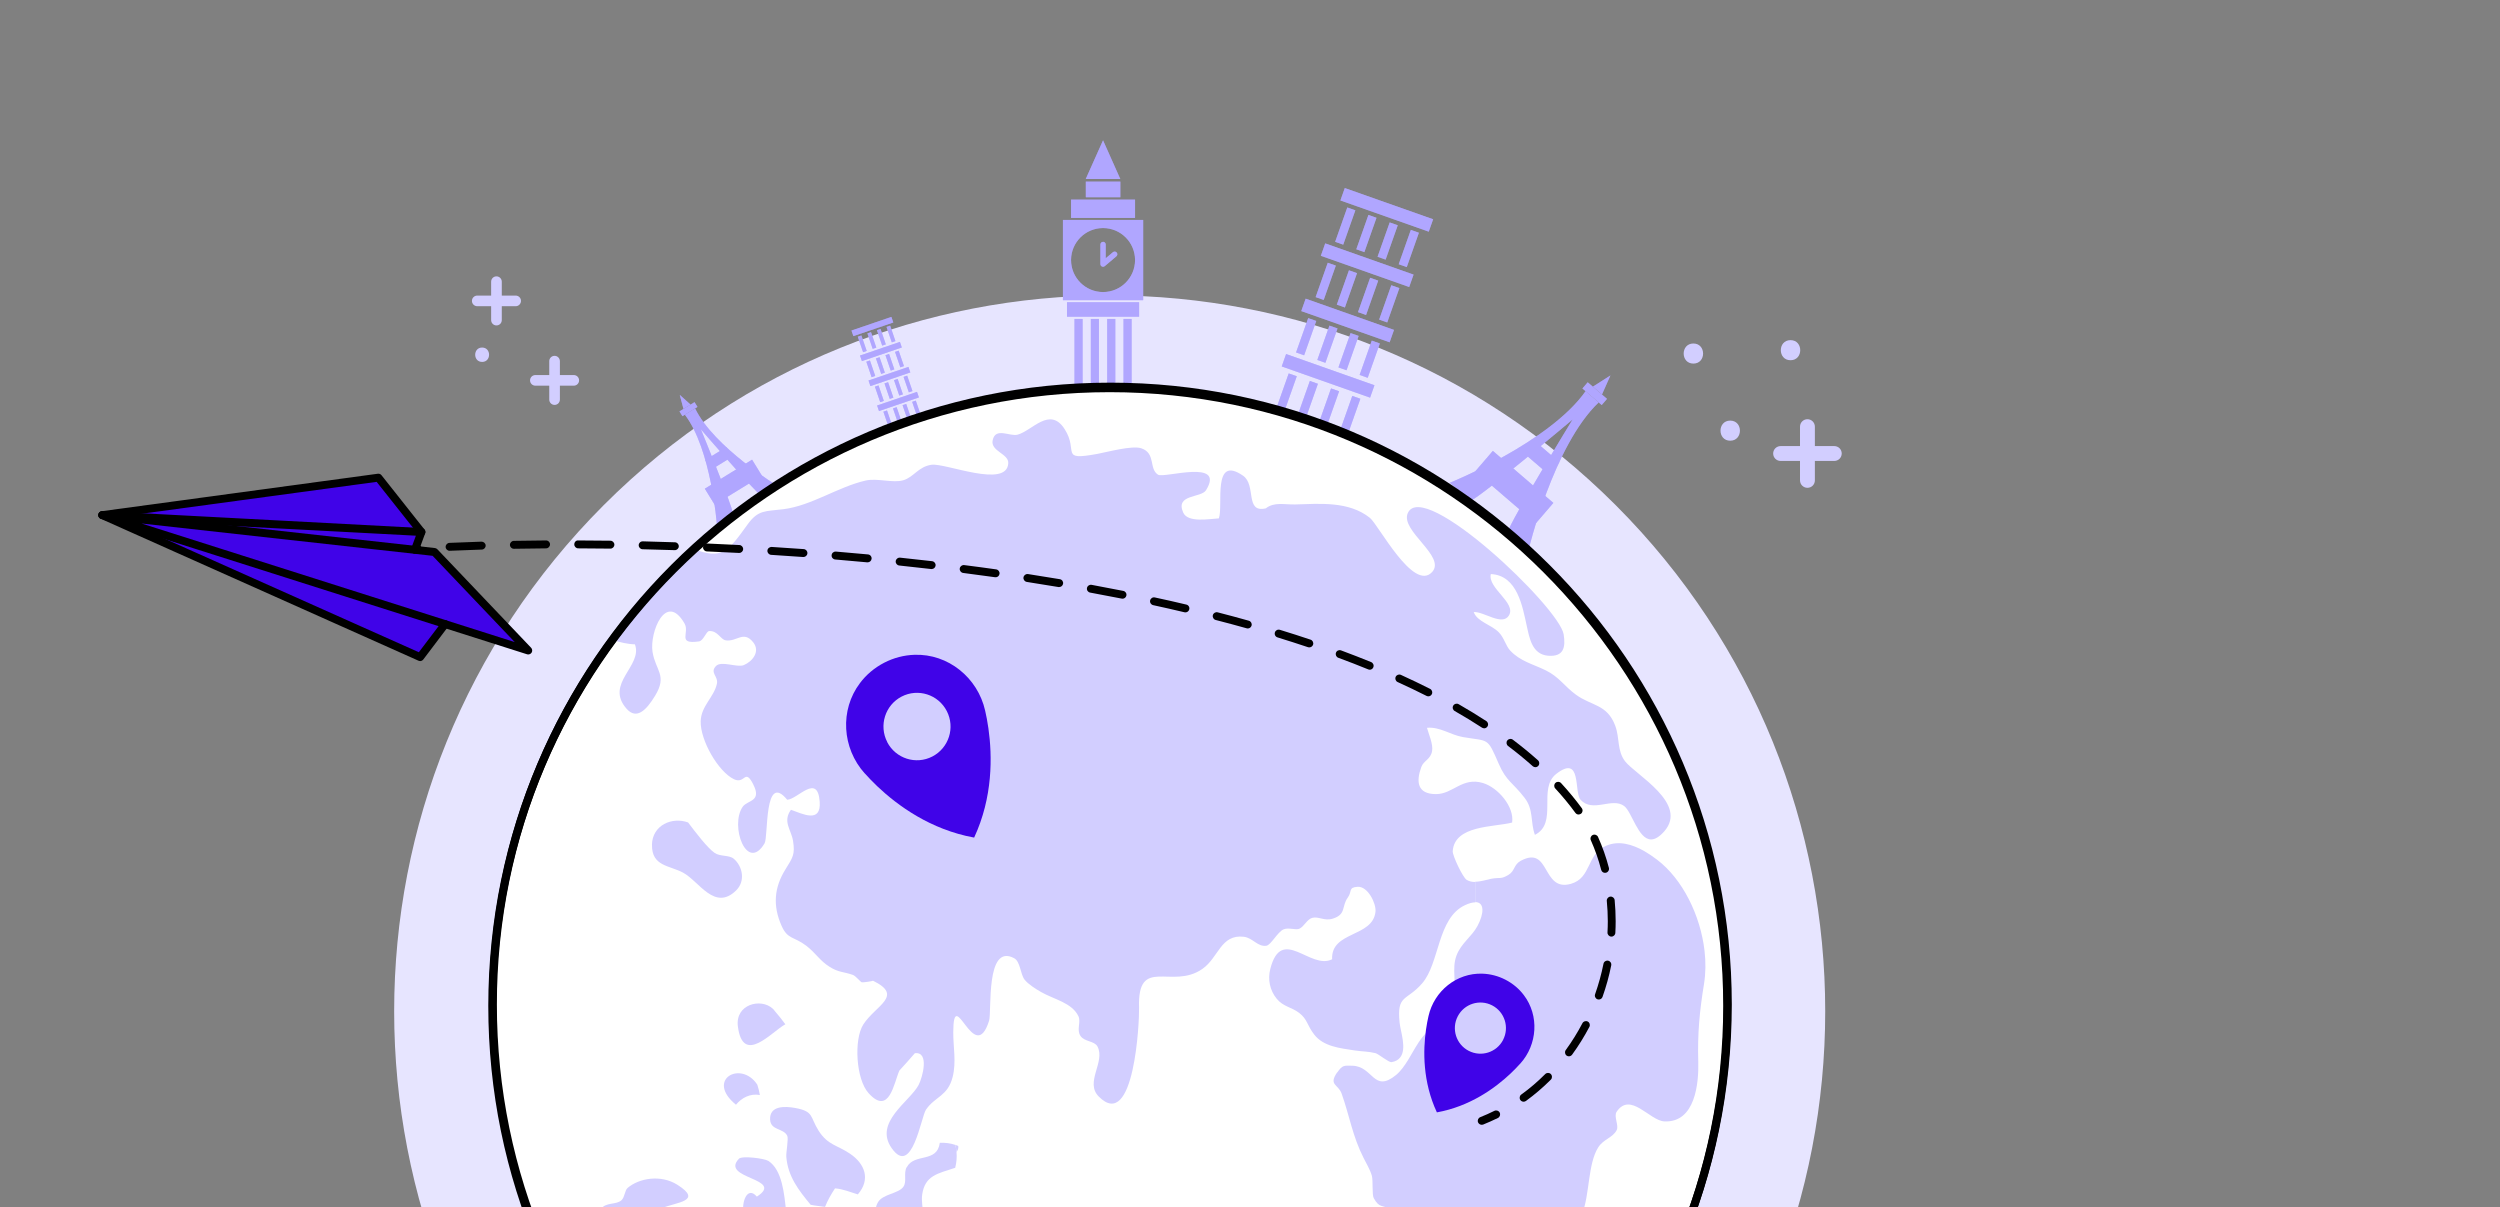 <svg width="588" height="284" viewBox="0 0 588 284" fill="none" xmlns="http://www.w3.org/2000/svg">
<rect x="0" y="0" width="588" height="284" fill="#808080" stroke="none"/>
<g clip-path="url(#clip0_40000401_57634)">
<path d="M141.999 356.934C76.277 291.175 76.277 184.56 141.999 118.802C207.721 53.043 314.278 53.043 380 118.802C445.722 184.56 445.722 291.175 380 356.934C314.278 422.692 207.721 422.692 141.999 356.934Z" fill="#E7E5FF"/>
<path d="M158.299 339.356C101.584 282.611 101.584 190.607 158.299 133.861C215.013 77.116 306.966 77.116 363.68 133.861C420.395 190.607 420.395 282.611 363.68 339.356C306.966 396.102 215.013 396.102 158.299 339.356Z" fill="white"/>
<path d="M155.732 284.15C158.946 282.735 165.509 282.574 159.306 278.651C155.435 276.205 150.298 277.087 147.593 279.42C146.96 279.954 146.948 281.556 146.191 282.276C144.938 283.455 142.494 282.66 141.29 284.411C139.591 286.894 140.385 288.036 143.065 288.855C146.427 289.873 146.526 286.943 149.293 287.018C152.494 287.092 153.685 291.673 156.899 290.916C157.072 288.582 156.688 286.323 155.745 284.15H155.732Z" fill="#D2CEFF"/>
<path d="M153.349 198.729C153.274 203.781 157.468 203.521 160.681 205.259C164.441 207.307 168.076 214.358 173.113 209.455C175.409 207.232 174.652 203.719 172.568 201.969C171.501 201.063 169.354 201.497 168.076 200.603C166.352 199.399 163.684 195.874 161.835 193.44C158.101 192.075 153.423 194.036 153.336 198.716L153.349 198.729Z" fill="#D2CEFF"/>
<path d="M178.127 255.126C174.293 249.267 165.856 253.934 173.102 259.831C174.442 258.192 176.452 257.137 178.723 257.547C178.574 256.727 178.388 255.921 178.127 255.138V255.126Z" fill="#D2CEFF"/>
<path d="M182.294 237.871C182.22 237.759 182.096 237.635 182.009 237.511C181.947 237.411 181.848 237.312 181.749 237.238C178.969 234.668 172.89 236.195 173.547 241.409C174.738 250.732 181.562 242.588 184.714 240.912C183.957 239.869 183.151 238.851 182.294 237.871Z" fill="#D2CEFF"/>
<path d="M173.794 272.543C169.24 277.297 184.799 277.099 178.012 281.444C175.68 278.713 174.315 283.107 174.935 285.255C174.935 284.994 179.154 289.761 178.57 289.761C183.198 290.667 178.682 281.779 184.712 284.808H184.886C184.464 280.96 184.005 275.15 180.705 273.039C179.774 272.456 174.526 271.773 173.781 272.543H173.794Z" fill="#D2CEFF"/>
<path d="M186.999 260.588C184.655 260.166 180.945 259.992 181.131 263.356C181.28 265.926 184.295 265.318 185.163 267.143C185.498 267.813 184.853 271.103 184.94 272.071C185.312 276.702 187.806 279.904 190.672 283.368C191.739 283.604 192.943 283.678 194.047 283.865C194.642 282.35 195.474 280.898 196.392 279.507C198.253 279.631 200.114 280.438 201.764 280.922C204.816 277.384 203.427 273.747 199.977 271.388C196.851 269.266 194.754 269.377 192.558 265.976C190.449 262.674 191.516 261.407 186.987 260.588H186.999Z" fill="#D2CEFF"/>
<path d="M182.009 237.523C182.108 237.634 182.219 237.758 182.293 237.881C182.219 237.758 182.12 237.647 182.009 237.523Z" fill="#D2CEFF"/>
<path d="M213.249 274.517C212.455 275.994 213.361 277.868 212.48 279.122C211.351 280.761 207.617 280.811 206.5 282.772C204.056 287.042 210.718 289.277 214.242 288.185C218.572 286.831 216.451 284.125 216.897 280.972C217.542 276.466 220.52 276.044 224.664 274.666C224.974 273.424 225.086 272.183 224.974 270.966C224.925 270.383 224.825 269.837 224.689 269.278C223.547 268.893 222.245 268.719 221.041 268.794C220.408 273.61 215.073 271.14 213.274 274.529L213.249 274.517Z" fill="#D2CEFF"/>
<path d="M224.675 269.266C224.824 269.824 224.911 270.37 224.96 270.941C225.32 270.519 225.456 270.06 225.382 269.539C225.159 269.439 224.911 269.34 224.675 269.266Z" fill="#D2CEFF"/>
<path d="M314.491 252.233C312.419 255.275 314.752 254.952 315.558 257.236C317.382 262.339 318.114 267.255 320.707 272.332C321.377 273.685 322.233 275.063 322.655 276.515C322.978 277.658 322.668 281.009 323.102 281.791C324.491 284.299 324.988 283.207 327.482 284.622C334.442 288.582 328.871 293.994 328.35 300.723C327.643 309.723 335.497 312.504 337.134 319.841C338.425 325.576 334.901 327.115 340.869 331.634C343.735 333.794 347.172 335.06 350.993 334.092C357.557 332.453 359.989 324.198 361.068 318.463C361.601 315.607 361.341 314.726 363.128 312.218C365.882 308.382 369.542 306.793 370.349 301.704C371.329 295.608 369.716 291.437 372.135 285.429C373.909 281.022 373.438 273.722 375.919 269.837C377.111 267.95 379.319 267.602 380.237 265.814C380.82 264.734 379.493 262.574 380.237 261.482C383.488 256.665 387.992 263.592 391.466 263.754C398.749 264.089 399.58 254.729 399.431 249.639C399.233 243.246 399.741 237.759 400.784 231.427C401.181 228.945 401.218 226.313 400.908 223.631C399.952 215.326 395.759 206.761 389.729 202.192C388.811 201.485 387.768 200.777 386.677 200.144C383.922 198.605 380.746 197.611 377.719 198.94C373.128 200.938 374.344 206.488 369.48 207.878C362.557 209.839 364.691 198.716 357.693 202.453C356.006 203.359 356.328 204.836 354.827 205.743C352.941 206.885 352.916 206.289 350.745 206.686C349.653 206.897 348.301 207.381 346.961 207.381V212.173C349.182 212.173 349.095 214.83 347.494 217.809C346.105 220.367 343.661 221.831 342.569 224.736C341.365 227.927 342.718 231.266 341.8 234.295C340.881 237.349 336.737 241.284 334.591 243.891C333.4 245.356 332.37 247.33 331.266 249.167C330.397 250.582 329.467 251.923 328.35 252.842C323.003 257.199 323.003 250.744 318.027 250.657C316.129 250.62 315.744 250.483 314.541 252.221L314.491 252.233Z" fill="#D2CEFF"/>
<path d="M177.147 184.465C179.268 188.586 175.832 188.139 174.69 189.741C171.588 194.197 175.67 205.321 179.827 198.356C180.745 196.817 179.653 181.386 185.149 188.102C187.643 187.978 192.308 181.759 192.792 188.574C193.165 193.763 188.686 191.379 186.03 190.461C184.02 193.266 186.105 195.129 186.527 197.798C187.023 201 186.465 201.683 184.728 204.489C182.134 208.672 181.675 212.943 183.847 217.797C185.273 221 186.725 220.217 189.653 222.452C191.887 224.178 192.817 225.965 195.137 227.405C197.309 228.771 198.376 228.51 200.609 229.305C201.266 229.528 202.395 230.993 202.718 231.042C203.09 231.092 205.311 230.769 205.311 230.658C212.669 234.233 205.956 236.443 203.053 240.949C200.795 244.487 201.316 253.822 204.281 257.1C209.182 262.537 210.249 254.642 211.54 251.786C211.589 251.786 215.175 247.752 215.175 247.715C218.661 247.28 216.974 253.462 216.043 255.213C213.947 259.123 205.435 264.002 209.741 270.072C214.555 276.9 216.627 262.649 217.805 260.973C219.939 257.869 222.917 257.845 224.059 253.313C224.964 249.751 224.183 246.312 224.207 242.749C224.257 231.179 229.158 251.054 232.632 240.08C233.302 237.97 231.751 221.744 238.525 225.369C239.989 226.139 239.989 229.131 240.97 230.397C241.801 231.477 243.699 232.669 244.866 233.327C247.893 235.065 252.136 235.834 253.65 239.025C254.295 240.415 253.141 242.178 254.134 243.655C255.064 245.046 257.422 244.797 258.129 246.138C260.04 249.788 255.089 254.505 258.414 257.894C266.802 266.373 268.005 240.08 267.906 237.051C267.484 224.624 275.648 232.917 282.819 227.877C286.628 225.22 287.112 219.684 292.547 220.329C294.668 220.59 295.81 222.75 297.844 222.44C298.936 222.278 300.462 219.224 301.877 218.591C303.055 218.082 304.755 218.815 305.599 218.442C306.728 217.933 307.398 216.232 308.626 215.885C310.103 215.463 311.492 216.704 313.49 216.059C316.691 215.041 315.488 213.179 317.001 211.105C318.068 209.653 317.051 208.71 319.334 208.573C321.741 208.449 323.714 212.521 323.515 214.445C322.857 220.528 313.006 218.951 313.316 225.618C308.18 228.237 301.43 217.536 298.775 227.889C298.142 230.347 298.651 232.929 300.301 234.928C301.827 236.778 303.763 236.865 305.562 238.23C307.534 239.745 307.386 241.11 309.098 243.32C311.269 246.15 315.177 246.535 318.651 247.069C320.401 247.33 321.815 247.28 323.515 247.702C324.222 247.876 326.654 249.937 327.299 249.813C328.255 249.651 328.887 249.266 329.309 248.72C330.947 246.709 329.384 242.575 329.185 240.514C328.49 233.836 330.81 235.536 334.495 231.278C338.627 226.511 338.031 215.972 344.545 212.906C345.538 212.434 346.344 212.235 346.977 212.235V207.443C346.27 207.443 345.587 207.319 344.967 206.947C344.061 206.413 341.617 201.249 341.679 200.206C342.101 194.036 351.332 194.582 355.65 193.465C356.208 189.766 352.362 185.259 348.801 184.167C343.913 182.69 341.754 186.786 337.746 186.774C333.317 186.774 333.031 183.832 334.297 180.381C334.855 178.879 336.481 178.63 336.828 176.644C337.113 175.018 335.997 172.572 335.624 171.182C338.59 170.871 341.27 172.882 344.037 173.354C350.277 174.422 349.744 173.292 352.511 179.661C354.297 183.782 355.823 184.055 358.578 187.643C360.786 190.51 359.881 193.229 361.01 196.358C366.531 193.589 361.605 185.458 366.035 182.019C372.102 177.302 370.154 186.364 371.742 188.102C374.633 191.255 379.137 187.444 382.003 189.579C383.827 190.945 385.291 197.438 388.343 197.438C389.211 197.438 390.229 196.891 391.42 195.551C397.214 188.971 384.633 182.205 382.214 179.052C380.303 176.545 380.985 173.615 379.918 170.735C378.008 165.571 374.298 166.067 370.638 163.373C367.983 161.437 366.692 159.19 363.553 157.663C360.563 156.198 357.573 155.54 355.216 153.032C354.136 151.878 353.801 150.053 352.548 148.75C350.761 146.9 347.449 146.254 346.617 143.958C348.987 143.784 353.342 147.334 354.905 144.752C356.692 141.773 349.856 138.346 350.637 135.02C356.928 135.305 358.106 142.778 359.087 147.185C359.744 150.127 360.352 153.877 364.074 154.224C367.821 154.547 368.256 152.201 367.772 149.196C366.754 142.865 334.682 112.339 331.096 120.718C329.322 124.877 340.203 130.873 336.828 134.548C332.448 139.302 324.185 123.375 322.2 121.799C317.249 117.838 310.388 118.484 304.668 118.645C302.113 118.72 299.73 117.987 297.72 119.564C292.733 120.718 295.549 114.089 292.36 111.88C285.04 106.815 287.77 118.981 286.678 121.923C284.494 122.034 279.395 123.028 278.291 120.557C276.355 116.2 282.509 117.143 283.651 115.306C288.303 107.82 273.824 112.538 272.385 111.656C270.151 110.266 271.913 106.604 268.427 105.437C266.268 104.717 260.449 106.318 258.116 106.753C249.059 108.416 253.762 106.157 250.412 100.943C246.925 95.468 242.781 101.315 239.332 102.234C237.483 102.718 234.146 100.409 233.476 103.537C232.917 106.132 237.235 106.691 237.148 108.913C236.875 114.996 222.408 108.863 219.096 109.31C215.994 109.744 214.902 112.252 212.433 112.96C209.989 113.667 206.341 112.401 203.611 113.022C197.06 114.524 190.919 118.918 184.269 119.763C180.038 120.309 178.363 119.825 175.819 123.363C171.154 129.855 169.789 131.606 163.3 129.185C156.203 135.64 149.752 142.791 144.057 150.525C145.831 151.059 147.618 151.518 149.33 151.543C151.265 156.632 142.109 160.779 147.394 166.725C149.727 169.332 152.01 167.06 154.082 163.634C157.01 158.817 154.193 157.775 153.474 153.318C152.754 148.762 156.6 139.067 160.993 146.627C162.295 148.861 159.131 151.605 164.405 150.86C165.484 150.699 166.067 148.476 166.799 148.427C168.822 148.303 169.454 150.425 170.707 150.612C173.301 150.996 174.864 148.216 177.147 151.059C178.884 153.219 176.985 155.577 174.938 156.434C173.35 157.079 169.665 155.329 168.387 156.657C166.874 158.271 169.02 159.053 168.611 160.853C167.903 164.019 164.913 166.018 164.802 169.63C164.677 174.099 168.933 181.523 172.655 183.285C175.273 184.514 175.149 180.567 177.172 184.49L177.147 184.465Z" fill="#D2CEFF"/>
<path d="M261.004 382.854C341.589 382.854 407.161 317.258 407.161 236.616C407.161 155.974 341.589 90.378 261.004 90.378C180.419 90.378 114.846 155.974 114.846 236.616C114.846 317.258 180.406 382.854 261.004 382.854ZM261.004 92.24C340.571 92.24 405.3 157.005 405.3 236.616C405.3 316.228 340.571 380.992 261.004 380.992C181.436 380.992 116.708 316.228 116.708 236.616C116.708 157.005 181.436 92.24 261.004 92.24Z" fill="black"/>
<path d="M348.489 264.56C348.6 264.56 348.724 264.536 348.836 264.498C350.002 264.027 351.169 263.505 352.31 262.947C352.769 262.723 352.955 262.164 352.732 261.693C352.509 261.233 351.95 261.047 351.479 261.271C350.387 261.817 349.27 262.313 348.154 262.76C347.682 262.947 347.446 263.493 347.632 263.965C347.781 264.325 348.129 264.548 348.501 264.548L348.489 264.56Z" fill="black"/>
<path d="M358.353 259.123C358.539 259.123 358.738 259.061 358.899 258.949C360.959 257.447 362.932 255.759 364.755 253.934C365.115 253.574 365.115 252.978 364.755 252.618C364.396 252.258 363.8 252.258 363.44 252.618C361.691 254.381 359.793 256.007 357.807 257.435C357.386 257.733 357.299 258.316 357.596 258.738C357.783 258.986 358.068 259.123 358.353 259.123ZM368.999 248.447C369.284 248.447 369.569 248.31 369.756 248.062C371.257 246.001 372.622 243.804 373.825 241.52C374.061 241.061 373.887 240.502 373.44 240.266C372.981 240.03 372.423 240.204 372.187 240.663C371.033 242.861 369.718 244.983 368.267 246.97C367.969 247.379 368.056 247.963 368.465 248.273C368.626 248.397 368.825 248.447 369.011 248.447H368.999ZM376.034 235.089C376.418 235.089 376.778 234.853 376.914 234.469C377.771 232.048 378.465 229.553 378.962 227.045C379.061 226.536 378.738 226.052 378.23 225.953C377.733 225.853 377.237 226.176 377.138 226.685C376.654 229.106 375.984 231.514 375.165 233.848C374.991 234.332 375.252 234.866 375.736 235.04C375.835 235.077 375.947 235.089 376.046 235.089H376.034ZM378.999 220.292C379.495 220.292 379.905 219.907 379.929 219.41C379.979 218.492 380.004 217.573 380.004 216.667C380.004 215.016 379.917 213.34 379.768 211.714C379.719 211.205 379.272 210.832 378.751 210.882C378.242 210.932 377.87 211.391 377.919 211.9C378.068 213.476 378.155 215.078 378.155 216.667C378.155 217.548 378.13 218.43 378.081 219.311C378.056 219.82 378.453 220.267 378.962 220.292C378.974 220.292 378.999 220.292 379.011 220.292H378.999ZM377.51 205.283C377.584 205.283 377.671 205.283 377.746 205.258C378.242 205.134 378.54 204.625 378.416 204.129C377.771 201.633 376.902 199.188 375.86 196.854C375.649 196.382 375.103 196.171 374.632 196.382C374.16 196.593 373.949 197.139 374.16 197.611C375.165 199.858 375.984 202.204 376.604 204.6C376.716 205.022 377.088 205.296 377.51 205.296V205.283ZM371.294 191.566C371.48 191.566 371.679 191.503 371.84 191.392C372.249 191.094 372.349 190.51 372.038 190.088C370.574 188.09 368.937 186.103 367.162 184.179C366.815 183.807 366.219 183.782 365.847 184.13C365.475 184.477 365.45 185.073 365.798 185.445C367.522 187.308 369.11 189.244 370.537 191.193C370.723 191.441 370.996 191.578 371.294 191.578V191.566ZM361.108 180.443C361.368 180.443 361.616 180.343 361.802 180.132C362.15 179.747 362.113 179.164 361.728 178.816C359.892 177.178 357.907 175.551 355.822 173.975C355.413 173.664 354.83 173.751 354.519 174.161C354.209 174.571 354.296 175.154 354.706 175.464C356.753 177.004 358.701 178.605 360.5 180.207C360.673 180.368 360.897 180.443 361.12 180.443H361.108ZM349.06 171.306C349.358 171.306 349.656 171.157 349.842 170.884C350.127 170.449 350.003 169.878 349.569 169.593C347.509 168.252 345.313 166.911 343.068 165.62C342.621 165.372 342.05 165.521 341.802 165.968C341.541 166.415 341.703 166.986 342.149 167.234C344.37 168.5 346.529 169.816 348.564 171.144C348.725 171.244 348.899 171.293 349.073 171.293L349.06 171.306ZM335.933 163.783C336.268 163.783 336.603 163.597 336.765 163.274C337 162.815 336.814 162.256 336.355 162.02C334.147 160.903 331.839 159.798 329.494 158.73C329.035 158.519 328.477 158.73 328.266 159.19C328.055 159.661 328.266 160.208 328.725 160.419C331.045 161.474 333.328 162.566 335.512 163.671C335.648 163.746 335.784 163.77 335.933 163.77V163.783ZM322.149 157.526C322.521 157.526 322.869 157.303 323.005 156.943C323.204 156.471 322.968 155.925 322.496 155.726C320.213 154.795 317.819 153.864 315.412 152.97C314.928 152.796 314.394 153.032 314.221 153.516C314.047 154.001 314.295 154.534 314.767 154.708C317.161 155.59 319.531 156.508 321.802 157.439C321.913 157.489 322.037 157.514 322.149 157.514V157.526ZM307.955 152.263C308.34 152.263 308.712 152.014 308.836 151.629C308.997 151.145 308.737 150.611 308.253 150.45C305.92 149.668 303.488 148.886 301.019 148.129C300.523 147.98 300.002 148.253 299.853 148.749C299.704 149.246 299.977 149.767 300.473 149.916C302.918 150.674 305.337 151.443 307.657 152.225C307.757 152.263 307.856 152.275 307.955 152.275V152.263ZM293.476 147.818C293.885 147.818 294.257 147.545 294.369 147.136C294.506 146.639 294.22 146.13 293.724 145.993C291.329 145.323 288.873 144.653 286.391 144.02C285.895 143.895 285.386 144.193 285.262 144.69C285.138 145.187 285.436 145.695 285.932 145.82C288.401 146.453 290.845 147.111 293.228 147.781C293.315 147.806 293.401 147.818 293.476 147.818ZM278.81 144.032C279.232 144.032 279.617 143.746 279.716 143.312C279.84 142.815 279.53 142.306 279.021 142.195C276.577 141.611 274.108 141.053 271.614 140.519C271.106 140.407 270.622 140.73 270.51 141.226C270.398 141.723 270.721 142.22 271.217 142.331C273.686 142.865 276.143 143.424 278.587 144.007C278.662 144.02 278.736 144.032 278.798 144.032H278.81ZM264.021 140.817C264.455 140.817 264.84 140.506 264.927 140.072C265.026 139.563 264.703 139.079 264.195 138.979C261.726 138.483 259.244 138.011 256.738 137.552C256.242 137.465 255.745 137.788 255.659 138.297C255.559 138.806 255.894 139.29 256.403 139.377C258.884 139.836 261.366 140.308 263.822 140.792C263.885 140.804 263.947 140.804 264.009 140.804L264.021 140.817ZM249.12 138.073C249.567 138.073 249.964 137.75 250.038 137.291C250.125 136.782 249.777 136.298 249.269 136.224C246.787 135.801 244.293 135.404 241.787 135.019C241.279 134.945 240.807 135.292 240.72 135.801C240.646 136.31 240.993 136.782 241.502 136.869C243.996 137.254 246.477 137.651 248.959 138.073C249.008 138.073 249.058 138.086 249.107 138.086L249.12 138.073ZM234.169 135.777C234.628 135.777 235.025 135.441 235.087 134.97C235.162 134.461 234.802 133.989 234.293 133.915C231.787 133.567 229.281 133.219 226.774 132.909C226.278 132.847 225.794 133.207 225.732 133.716C225.67 134.225 226.03 134.697 226.539 134.759C229.045 135.081 231.539 135.417 234.033 135.764C234.082 135.764 234.12 135.764 234.169 135.764V135.777ZM219.132 133.84C219.591 133.84 220 133.492 220.05 133.021C220.112 132.512 219.74 132.052 219.231 131.99C216.712 131.692 214.206 131.419 211.687 131.159C211.191 131.109 210.719 131.481 210.67 131.99C210.62 132.499 210.992 132.959 211.501 133.008C214.007 133.269 216.514 133.542 219.02 133.84C219.057 133.84 219.094 133.84 219.132 133.84ZM204.069 132.263C204.541 132.263 204.95 131.903 205 131.419C205.049 130.91 204.677 130.451 204.156 130.401C201.625 130.165 199.106 129.942 196.6 129.731C196.091 129.694 195.632 130.066 195.595 130.588C195.545 131.097 195.93 131.556 196.439 131.593C198.945 131.804 201.451 132.028 203.97 132.263C203.995 132.263 204.032 132.263 204.057 132.263H204.069ZM188.97 131.01C189.453 131.01 189.863 130.637 189.9 130.141C189.937 129.632 189.553 129.185 189.044 129.148C186.513 128.961 183.982 128.788 181.476 128.639C180.992 128.626 180.52 128.999 180.495 129.508C180.458 130.016 180.855 130.463 181.364 130.501C183.87 130.662 186.376 130.823 188.908 131.01C188.932 131.01 188.957 131.01 188.982 131.01H188.97ZM173.858 130.054C174.354 130.054 174.763 129.669 174.788 129.172C174.813 128.663 174.416 128.216 173.907 128.192C171.364 128.055 168.833 127.931 166.326 127.832C165.867 127.807 165.383 128.204 165.359 128.725C165.334 129.234 165.731 129.669 166.252 129.694C168.746 129.805 171.264 129.917 173.808 130.054C173.82 130.054 173.845 130.054 173.858 130.054ZM105.742 129.545C105.742 129.545 105.767 129.545 105.779 129.545C108.211 129.433 110.73 129.346 113.323 129.259C113.831 129.247 114.241 128.812 114.228 128.303C114.216 127.794 113.757 127.397 113.273 127.397C110.667 127.484 108.136 127.571 105.705 127.683C105.196 127.707 104.799 128.142 104.811 128.651C104.836 129.148 105.246 129.545 105.742 129.545ZM158.721 129.396C159.217 129.396 159.639 128.999 159.651 128.502C159.664 127.993 159.267 127.559 158.758 127.546C156.202 127.459 153.671 127.385 151.177 127.323C150.631 127.323 150.234 127.72 150.222 128.229C150.222 128.738 150.619 129.172 151.128 129.185C153.621 129.247 156.14 129.321 158.684 129.396C158.684 129.396 158.708 129.396 158.721 129.396ZM120.866 129.073H120.879C123.348 129.023 125.866 128.999 128.435 128.974C128.943 128.974 129.365 128.552 129.365 128.03C129.365 127.521 128.943 127.112 128.435 127.112C125.854 127.124 123.323 127.161 120.854 127.211C120.345 127.211 119.936 127.645 119.936 128.154C119.936 128.663 120.358 129.073 120.866 129.073ZM143.572 129.036C144.08 129.036 144.49 128.626 144.502 128.117C144.502 127.608 144.093 127.186 143.584 127.174C141.016 127.136 138.485 127.112 136.003 127.112C135.47 127.062 135.073 127.521 135.073 128.043C135.073 128.552 135.482 128.974 136.003 128.974C138.485 128.974 141.003 128.999 143.559 129.036H143.572Z" fill="black"/>
<path d="M94.537 130.191C94.537 130.191 94.586 130.191 94.599 130.191C95.802 130.104 97.031 130.029 98.296 129.942C98.805 129.905 99.202 129.471 99.165 128.962C99.127 128.453 98.681 128.056 98.184 128.093C96.919 128.167 95.678 128.254 94.462 128.341C93.954 128.378 93.569 128.825 93.594 129.334C93.631 129.831 94.04 130.203 94.524 130.203L94.537 130.191Z" fill="black"/>
<path d="M124.666 89.463C124.666 90.155 125.225 90.714 125.917 90.714L129.184 90.714L129.184 93.984C129.184 94.675 129.743 95.235 130.435 95.235C130.78 95.235 131.094 95.096 131.321 94.87C131.547 94.644 131.685 94.329 131.685 93.984L131.685 90.714L134.953 90.714C135.644 90.714 136.203 90.155 136.203 89.463C136.203 89.117 136.065 88.803 135.839 88.576C135.612 88.35 135.298 88.212 134.953 88.212L131.685 88.212L131.685 84.943C131.685 84.251 131.126 83.691 130.435 83.691C130.089 83.691 129.775 83.83 129.549 84.056C129.322 84.282 129.184 84.597 129.184 84.942L129.184 88.212L125.917 88.212C125.225 88.212 124.666 88.771 124.666 89.463Z" fill="#D2CEFF"/>
<path d="M110.999 70.771C110.999 71.463 111.558 72.022 112.25 72.022L115.517 72.022L115.517 75.292C115.517 75.983 116.076 76.543 116.768 76.543C117.113 76.543 117.427 76.404 117.654 76.178C117.88 75.952 118.018 75.637 118.018 75.292L118.018 72.022L121.286 72.022C121.977 72.022 122.536 71.463 122.536 70.771C122.536 70.425 122.398 70.111 122.172 69.885C121.945 69.658 121.631 69.52 121.286 69.52L118.018 69.52L118.018 66.251C118.018 65.559 117.459 64.999 116.768 64.999C116.422 64.999 116.108 65.138 115.882 65.364C115.655 65.591 115.517 65.905 115.517 66.251L115.517 69.52L112.25 69.52C111.558 69.52 110.999 70.08 110.999 70.771Z" fill="#D2CEFF"/>
<path d="M113.399 81.742C115.573 81.742 115.58 85.125 113.399 85.125C111.219 85.125 111.219 81.742 113.399 81.742Z" fill="#D2CEFF"/>
<path d="M417.049 106.667C417.049 107.634 417.831 108.416 418.797 108.416H423.363V112.985C423.363 113.952 424.145 114.734 425.111 114.734C425.594 114.734 426.033 114.54 426.349 114.224C426.665 113.908 426.859 113.468 426.859 112.985V108.416H431.425C432.391 108.416 433.173 107.634 433.173 106.667C433.173 106.184 432.98 105.745 432.664 105.428C432.347 105.112 431.908 104.919 431.425 104.919H426.859V100.35C426.859 99.383 426.077 98.601 425.111 98.601C424.628 98.601 424.189 98.794 423.873 99.111C423.557 99.427 423.363 99.866 423.363 100.35V104.919H418.797C417.831 104.919 417.049 105.701 417.049 106.667Z" fill="#D2CEFF"/>
<path d="M421.134 79.999C424.172 79.999 424.181 84.727 421.134 84.727C418.086 84.727 418.086 79.999 421.134 79.999Z" fill="#D2CEFF"/>
<path d="M406.949 98.926C409.988 98.926 409.997 103.654 406.949 103.654C403.902 103.654 403.902 98.926 406.949 98.926Z" fill="#D2CEFF"/>
<path d="M398.285 80.79C401.324 80.79 401.333 85.517 398.285 85.517C395.238 85.517 395.238 80.79 398.285 80.79Z" fill="#D2CEFF"/>
<path d="M98.82 154.559L104.688 146.788L124.242 153.007L102.182 129.818L97.591 129.309L99.13 125.125L89.006 112.339L24.054 121.153L98.82 154.559Z" fill="#4003E8"/>
<path d="M124.242 153.927C124.552 153.927 124.862 153.765 125.036 153.492C125.259 153.132 125.21 152.66 124.924 152.362L102.864 129.185C102.715 129.024 102.504 128.925 102.294 128.9L24.165 120.235C23.706 120.185 23.247 120.495 23.148 120.967C23.049 121.439 23.322 121.898 23.78 122.047L123.969 153.889C124.068 153.914 124.155 153.939 124.254 153.939L124.242 153.927ZM101.735 130.712L121.066 151.022L33.297 123.127L101.735 130.725V130.712Z" fill="black"/>
<path d="M98.807 155.49C99.093 155.49 99.366 155.354 99.552 155.118L105.433 147.347C105.743 146.937 105.669 146.354 105.247 146.043C104.837 145.733 104.254 145.82 103.944 146.23L98.51 153.405L29.004 122.357L97.815 125.995L96.711 128.999C96.537 129.483 96.785 130.017 97.269 130.191C97.753 130.364 98.286 130.116 98.46 129.632L99.999 125.448C100.098 125.175 100.061 124.865 99.899 124.617C99.738 124.368 99.465 124.219 99.167 124.195L24.091 120.222C23.607 120.21 23.247 120.495 23.136 120.93C23.036 121.364 23.247 121.811 23.657 121.997L98.41 155.391C98.534 155.441 98.659 155.478 98.795 155.478L98.807 155.49Z" fill="black"/>
<path d="M99.131 126.057C99.33 126.057 99.541 125.995 99.702 125.858C100.099 125.535 100.173 124.952 99.851 124.555L89.727 111.768C89.528 111.507 89.193 111.383 88.871 111.421L23.919 120.235C23.41 120.309 23.05 120.768 23.124 121.277C23.199 121.786 23.658 122.146 24.167 122.072L88.585 113.332L98.387 125.697C98.573 125.933 98.846 126.044 99.119 126.044L99.131 126.057Z" fill="black"/>
<path d="M357.558 250.161C356.95 250.843 356.193 251.625 355.325 252.457C351.677 255.908 345.771 260.216 337.955 261.631C334.592 254.419 334.692 247.107 335.399 242.141C335.573 240.949 335.771 239.882 335.982 238.988C337.31 233.091 342.608 228.796 348.65 229.007C350.486 229.069 352.347 229.528 354.097 230.435C355.846 231.341 357.298 232.582 358.402 234.047C362.062 238.864 361.615 245.667 357.571 250.161H357.558ZM353.526 244.574C355.052 241.62 353.898 237.995 350.958 236.468C348.005 234.941 344.382 236.095 342.856 239.05C341.33 242.005 342.483 245.629 345.436 247.156C348.389 248.683 352.012 247.529 353.538 244.574H353.526Z" fill="#4003E8"/>
<path d="M203.382 181.884C204.18 182.784 205.174 183.815 206.314 184.911C211.103 189.458 218.857 195.135 229.12 197C233.535 187.495 233.405 177.86 232.476 171.317C232.248 169.746 231.987 168.339 231.711 167.162C229.967 159.391 223.011 153.731 215.078 154.009C212.667 154.091 210.224 154.696 207.927 155.891C205.63 157.085 203.724 158.721 202.274 160.651C197.468 166.998 198.055 175.962 203.365 181.884H203.382ZM208.676 174.523C206.672 170.63 208.187 165.853 212.048 163.841C215.925 161.829 220.682 163.35 222.686 167.243C224.689 171.137 223.174 175.913 219.297 177.926C215.42 179.938 210.663 178.416 208.66 174.523H208.676Z" fill="#4003E8"/>
<path d="M372.925 91.988L374.463 93.32L376.002 94.652C365.346 104.774 359.469 129.488 359.469 129.488L354.565 125.265C355.278 122.452 369.884 98.658 369.884 98.658C369.884 98.658 348.548 116.668 345.878 117.785L340.974 113.561C340.974 113.561 364.526 104.038 372.937 91.992L372.925 91.988Z" fill="#B0A6FF"/>
<path d="M357.923 106.161L364.239 111.591L366.742 108.679L360.426 103.249L357.923 106.161Z" fill="#B0A6FF"/>
<path d="M372.183 91.365L376.72 95.265L377.967 93.814L373.43 89.914L372.183 91.365Z" fill="#B0A6FF"/>
<path d="M346.975 110.863L361.214 123.103L365.355 118.286L351.116 106.046L346.975 110.863Z" fill="#B0A6FF"/>
<path d="M378.779 88.298L376.787 92.774L375.715 91.862L374.648 90.938L378.779 88.298Z" fill="#B0A6FF"/>
<g style="mix-blend-mode:overlay" opacity="0.5">
<path d="M372.925 91.988L374.463 93.32L376.002 94.652C365.346 104.774 359.469 129.488 359.469 129.488L354.565 125.265C355.278 122.452 369.884 98.658 369.884 98.658C369.884 98.658 348.548 116.668 345.878 117.785L340.974 113.561C340.974 113.561 364.526 104.038 372.937 91.992L372.925 91.988Z" fill="#B0A6FF"/>
<path d="M357.923 106.161L364.239 111.591L366.742 108.679L360.426 103.249L357.923 106.161Z" fill="#B0A6FF"/>
<path d="M372.183 91.365L376.72 95.265L377.967 93.814L373.43 89.914L372.183 91.365Z" fill="#B0A6FF"/>
<path d="M346.975 110.863L361.214 123.103L365.355 118.286L351.116 106.046L346.975 110.863Z" fill="#B0A6FF"/>
<path d="M378.779 88.298L376.787 92.774L375.715 91.862L374.648 90.938L378.779 88.298Z" fill="#B0A6FF"/>
</g>
<path d="M161.073 97.541L162.282 96.804L163.491 96.067C167.937 105.261 183.056 114.399 183.056 114.399L179.228 116.759C177.518 115.7 164.849 100.979 164.849 100.979C164.849 100.979 172.247 118.927 172.427 120.925L168.598 123.286C168.598 123.286 167.285 105.679 161.088 97.551L161.073 97.541Z" fill="#B0A6FF"/>
<path d="M167.272 110.462L172.207 107.431L170.812 105.159L165.877 108.19L167.272 110.462Z" fill="#B0A6FF"/>
<path d="M160.507 97.888L164.051 95.711L163.356 94.581L159.813 96.757L160.507 97.888Z" fill="#B0A6FF"/>
<path d="M168.08 118.699L179.199 111.87L176.889 108.109L165.77 114.938L168.08 118.699Z" fill="#B0A6FF"/>
<path d="M159.879 92.88L162.419 95.154L161.578 95.666L160.75 96.176L159.879 92.88Z" fill="#B0A6FF"/>
<g style="mix-blend-mode:overlay" opacity="0.5">
<path d="M161.073 97.541L162.282 96.804L163.491 96.067C167.937 105.261 183.056 114.399 183.056 114.399L179.228 116.759C177.518 115.7 164.849 100.979 164.849 100.979C164.849 100.979 172.247 118.927 172.427 120.925L168.598 123.286C168.598 123.286 167.285 105.679 161.088 97.551L161.073 97.541Z" fill="#B0A6FF"/>
<path d="M167.272 110.462L172.207 107.431L170.812 105.159L165.877 108.19L167.272 110.462Z" fill="#B0A6FF"/>
<path d="M160.507 97.888L164.051 95.711L163.356 94.581L159.813 96.757L160.507 97.888Z" fill="#B0A6FF"/>
<path d="M168.08 118.699L179.199 111.87L176.889 108.109L165.77 114.938L168.08 118.699Z" fill="#B0A6FF"/>
<path d="M159.879 92.88L162.419 95.154L161.578 95.666L160.75 96.176L159.879 92.88Z" fill="#B0A6FF"/>
</g>
<path d="M250.957 74.495H267.922V71.076H250.957V74.495Z" fill="#B0A6FF"/>
<path d="M264.247 91.332H266.16V75.018H264.247V91.332Z" fill="#B0A6FF"/>
<path d="M260.411 91.332H262.324V75.018H260.411V91.332Z" fill="#B0A6FF"/>
<path d="M256.559 91.332H258.473V75.018H256.559V91.332Z" fill="#B0A6FF"/>
<path d="M252.716 91.332H254.629V75.018H252.716V91.332Z" fill="#B0A6FF"/>
<path d="M251.913 51.254H266.965V46.942H251.913V51.254Z" fill="#B0A6FF"/>
<path d="M255.382 46.394H263.508V42.72H255.382V46.394Z" fill="#B0A6FF"/>
<path d="M250 51.726V70.604H268.879V51.726H250ZM251.913 61.165C251.913 57.007 255.281 53.639 259.439 53.639C263.598 53.639 266.965 57.007 266.965 61.165C266.965 65.323 263.598 68.691 259.439 68.691C255.281 68.691 251.913 65.323 251.913 61.165Z" fill="#B0A6FF"/>
<path d="M259.438 56.866C259.782 56.866 260.063 57.147 260.063 57.491V60.744L261.759 59.315C262.027 59.086 262.422 59.124 262.652 59.392C262.882 59.66 262.843 60.055 262.575 60.285L259.846 62.594C259.846 62.594 259.782 62.632 259.744 62.645C259.718 62.657 259.693 62.683 259.667 62.696C259.591 62.721 259.514 62.747 259.438 62.747C259.348 62.747 259.259 62.721 259.182 62.696C259.17 62.696 259.144 62.67 259.131 62.657C259.068 62.619 259.017 62.594 258.978 62.543C258.978 62.543 258.966 62.543 258.953 62.53C258.927 62.504 258.927 62.479 258.915 62.453C258.889 62.415 258.864 62.377 258.851 62.339C258.838 62.3 258.825 62.249 258.825 62.211C258.825 62.185 258.812 62.16 258.812 62.122V57.504C258.812 57.16 259.093 56.879 259.438 56.879V56.866Z" fill="#B0A6FF"/>
<path d="M259.436 33L263.493 42.095H259.436H255.367L259.436 33Z" fill="#B0A6FF"/>
<g style="mix-blend-mode:overlay" opacity="0.5">
<path d="M250.957 74.495H267.922V71.076H250.957V74.495Z" fill="#B0A6FF"/>
<path d="M264.247 91.332H266.16V75.018H264.247V91.332Z" fill="#B0A6FF"/>
<path d="M260.411 91.332H262.324V75.018H260.411V91.332Z" fill="#B0A6FF"/>
<path d="M256.559 91.332H258.473V75.018H256.559V91.332Z" fill="#B0A6FF"/>
<path d="M252.716 91.332H254.629V75.018H252.716V91.332Z" fill="#B0A6FF"/>
<path d="M251.913 51.254H266.965V46.942H251.913V51.254Z" fill="#B0A6FF"/>
<path d="M255.382 46.394H263.508V42.72H255.382V46.394Z" fill="#B0A6FF"/>
<path d="M250 51.726V70.604H268.879V51.726H250ZM251.913 61.165C251.913 57.007 255.281 53.639 259.439 53.639C263.598 53.639 266.965 57.007 266.965 61.165C266.965 65.323 263.598 68.691 259.439 68.691C255.281 68.691 251.913 65.323 251.913 61.165Z" fill="#B0A6FF"/>
<path d="M259.438 56.866C259.782 56.866 260.063 57.147 260.063 57.491V60.744L261.759 59.315C262.027 59.086 262.422 59.124 262.652 59.392C262.882 59.66 262.843 60.055 262.575 60.285L259.846 62.594C259.846 62.594 259.782 62.632 259.744 62.645C259.718 62.657 259.693 62.683 259.667 62.696C259.591 62.721 259.514 62.747 259.438 62.747C259.348 62.747 259.259 62.721 259.182 62.696C259.17 62.696 259.144 62.67 259.131 62.657C259.068 62.619 259.017 62.594 258.978 62.543C258.978 62.543 258.966 62.543 258.953 62.53C258.927 62.504 258.927 62.479 258.915 62.453C258.889 62.415 258.864 62.377 258.851 62.339C258.838 62.3 258.825 62.249 258.825 62.211C258.825 62.185 258.812 62.16 258.812 62.122V57.504C258.812 57.16 259.093 56.879 259.438 56.879V56.866Z" fill="#B0A6FF"/>
<path d="M259.436 33L263.493 42.095H259.436H255.367L259.436 33Z" fill="#B0A6FF"/>
</g>
<path d="M200.712 79.055L210.104 75.848L209.654 74.532L200.263 77.74L200.712 79.055Z" fill="#B0A6FF"/>
<path d="M209.751 80.528L210.608 80.235L209.363 76.589L208.506 76.882L209.751 80.528Z" fill="#B0A6FF"/>
<path d="M207.492 81.294L208.349 81.001L207.104 77.356L206.246 77.649L207.492 81.294Z" fill="#B0A6FF"/>
<path d="M205.255 82.055L206.112 81.763L204.867 78.117L204.01 78.41L205.255 82.055Z" fill="#B0A6FF"/>
<path d="M202.994 82.835L203.851 82.543L202.605 78.897L201.748 79.19L202.994 82.835Z" fill="#B0A6FF"/>
<path d="M202.718 84.933L212.109 81.726L211.66 80.41L202.269 83.617L202.718 84.933Z" fill="#B0A6FF"/>
<path d="M211.753 86.406L212.61 86.113L211.365 82.468L210.508 82.76L211.753 86.406Z" fill="#B0A6FF"/>
<path d="M209.497 87.175L210.354 86.882L209.109 83.237L208.252 83.53L209.497 87.175Z" fill="#B0A6FF"/>
<path d="M207.262 87.946L208.119 87.653L206.874 84.007L206.017 84.3L207.262 87.946Z" fill="#B0A6FF"/>
<path d="M204.999 88.713L205.856 88.42L204.611 84.774L203.754 85.067L204.999 88.713Z" fill="#B0A6FF"/>
<path d="M204.719 90.81L214.11 87.603L213.661 86.287L204.27 89.494L204.719 90.81Z" fill="#B0A6FF"/>
<path d="M213.758 92.282L214.615 91.99L213.37 88.344L212.513 88.637L213.758 92.282Z" fill="#B0A6FF"/>
<path d="M211.514 93.047L212.371 92.754L211.126 89.109L210.269 89.402L211.514 93.047Z" fill="#B0A6FF"/>
<path d="M209.272 93.825L210.129 93.532L208.883 89.886L208.026 90.179L209.272 93.825Z" fill="#B0A6FF"/>
<path d="M207.02 94.587L207.877 94.294L206.632 90.649L205.775 90.942L207.02 94.587Z" fill="#B0A6FF"/>
<path d="M206.739 96.685L216.131 93.478L215.681 92.162L206.29 95.369L206.739 96.685Z" fill="#B0A6FF"/>
<path d="M215.783 98.157L216.64 97.865L215.395 94.219L214.538 94.512L215.783 98.157Z" fill="#B0A6FF"/>
<path d="M213.525 98.937L214.382 98.644L213.137 94.999L212.28 95.291L213.525 98.937Z" fill="#B0A6FF"/>
<path d="M211.277 99.7L212.134 99.407L210.889 95.761L210.032 96.054L211.277 99.7Z" fill="#B0A6FF"/>
<path d="M209.013 100.469L209.87 100.176L208.624 96.531L207.767 96.824L209.013 100.469Z" fill="#B0A6FF"/>
<g style="mix-blend-mode:overlay" opacity="0.5">
<path d="M200.712 79.055L210.104 75.848L209.654 74.532L200.263 77.74L200.712 79.055Z" fill="#B0A6FF"/>
<path d="M209.751 80.528L210.608 80.235L209.363 76.589L208.506 76.882L209.751 80.528Z" fill="#B0A6FF"/>
<path d="M207.492 81.294L208.349 81.001L207.104 77.356L206.246 77.649L207.492 81.294Z" fill="#B0A6FF"/>
<path d="M205.255 82.055L206.112 81.763L204.867 78.117L204.01 78.41L205.255 82.055Z" fill="#B0A6FF"/>
<path d="M202.994 82.835L203.851 82.543L202.605 78.897L201.748 79.19L202.994 82.835Z" fill="#B0A6FF"/>
<path d="M202.718 84.933L212.109 81.726L211.66 80.41L202.269 83.617L202.718 84.933Z" fill="#B0A6FF"/>
<path d="M211.753 86.406L212.61 86.113L211.365 82.468L210.508 82.76L211.753 86.406Z" fill="#B0A6FF"/>
<path d="M209.497 87.175L210.354 86.882L209.109 83.237L208.252 83.53L209.497 87.175Z" fill="#B0A6FF"/>
<path d="M207.262 87.946L208.119 87.653L206.874 84.007L206.017 84.3L207.262 87.946Z" fill="#B0A6FF"/>
<path d="M204.999 88.713L205.856 88.42L204.611 84.774L203.754 85.067L204.999 88.713Z" fill="#B0A6FF"/>
<path d="M204.719 90.81L214.11 87.603L213.661 86.287L204.27 89.494L204.719 90.81Z" fill="#B0A6FF"/>
<path d="M213.758 92.282L214.615 91.99L213.37 88.344L212.513 88.637L213.758 92.282Z" fill="#B0A6FF"/>
<path d="M211.514 93.047L212.371 92.754L211.126 89.109L210.269 89.402L211.514 93.047Z" fill="#B0A6FF"/>
<path d="M209.272 93.825L210.129 93.532L208.883 89.886L208.026 90.179L209.272 93.825Z" fill="#B0A6FF"/>
<path d="M207.02 94.587L207.877 94.294L206.632 90.649L205.775 90.942L207.02 94.587Z" fill="#B0A6FF"/>
<path d="M206.739 96.685L216.131 93.478L215.681 92.162L206.29 95.369L206.739 96.685Z" fill="#B0A6FF"/>
<path d="M215.783 98.157L216.64 97.865L215.395 94.219L214.538 94.512L215.783 98.157Z" fill="#B0A6FF"/>
<path d="M213.525 98.937L214.382 98.644L213.137 94.999L212.28 95.291L213.525 98.937Z" fill="#B0A6FF"/>
<path d="M211.277 99.7L212.134 99.407L210.889 95.761L210.032 96.054L211.277 99.7Z" fill="#B0A6FF"/>
<path d="M209.013 100.469L209.87 100.176L208.624 96.531L207.767 96.824L209.013 100.469Z" fill="#B0A6FF"/>
</g>
<path d="M315.26 47.149L336.043 54.493L337.076 51.57L316.293 44.226L315.26 47.149Z" fill="#B0A6FF"/>
<path d="M328.971 62.153L330.871 62.824L333.727 54.742L331.827 54.071L328.971 62.153Z" fill="#B0A6FF"/>
<path d="M323.998 60.396L325.898 61.067L328.754 52.985L326.854 52.314L323.998 60.396Z" fill="#B0A6FF"/>
<path d="M318.998 58.633L320.898 59.304L323.754 51.222L321.854 50.55L318.998 58.633Z" fill="#B0A6FF"/>
<path d="M314.026 56.876L315.926 57.547L318.782 49.465L316.881 48.794L314.026 56.876Z" fill="#B0A6FF"/>
<path d="M310.659 60.166L331.441 67.51L332.474 64.587L311.691 57.243L310.659 60.166Z" fill="#B0A6FF"/>
<path d="M324.377 75.17L326.277 75.842L329.133 67.76L327.233 67.088L324.377 75.17Z" fill="#B0A6FF"/>
<path d="M319.401 73.413L321.301 74.085L324.157 66.003L322.256 65.331L319.401 73.413Z" fill="#B0A6FF"/>
<path d="M314.416 71.653L316.316 72.325L319.172 64.243L317.272 63.571L314.416 71.653Z" fill="#B0A6FF"/>
<path d="M309.432 69.88L311.332 70.551L314.188 62.469L312.288 61.798L309.432 69.88Z" fill="#B0A6FF"/>
<path d="M306.057 73.169L326.84 80.513L327.873 77.591L307.09 70.247L306.057 73.169Z" fill="#B0A6FF"/>
<path d="M319.783 88.19L321.684 88.862L324.54 80.78L322.639 80.108L319.783 88.19Z" fill="#B0A6FF"/>
<path d="M314.799 86.417L316.699 87.088L319.555 79.006L317.655 78.335L314.799 86.417Z" fill="#B0A6FF"/>
<path d="M309.83 84.662L311.73 85.334L314.586 77.251L312.686 76.58L309.83 84.662Z" fill="#B0A6FF"/>
<path d="M304.83 82.898L306.73 83.569L309.586 75.487L307.686 74.816L304.83 82.898Z" fill="#B0A6FF"/>
<path d="M301.46 86.187L322.242 93.531L323.275 90.609L302.492 83.265L301.46 86.187Z" fill="#B0A6FF"/>
<path d="M315.201 101.198L317.102 101.87L319.958 93.787L318.057 93.116L315.201 101.198Z" fill="#B0A6FF"/>
<path d="M310.205 99.436L312.105 100.107L314.961 92.025L313.061 91.354L310.205 99.436Z" fill="#B0A6FF"/>
<path d="M305.221 97.676L307.121 98.347L309.977 90.265L308.077 89.594L305.221 97.676Z" fill="#B0A6FF"/>
<path d="M300.248 95.906L302.148 96.578L305.004 88.496L303.104 87.824L300.248 95.906Z" fill="#B0A6FF"/>
<g style="mix-blend-mode:overlay" opacity="0.5">
<path d="M315.26 47.149L336.043 54.493L337.076 51.57L316.293 44.226L315.26 47.149Z" fill="#B0A6FF"/>
<path d="M328.971 62.153L330.871 62.824L333.727 54.742L331.827 54.071L328.971 62.153Z" fill="#B0A6FF"/>
<path d="M323.998 60.396L325.898 61.067L328.754 52.985L326.854 52.314L323.998 60.396Z" fill="#B0A6FF"/>
<path d="M318.998 58.633L320.898 59.304L323.754 51.222L321.854 50.55L318.998 58.633Z" fill="#B0A6FF"/>
<path d="M314.026 56.876L315.926 57.547L318.782 49.465L316.881 48.794L314.026 56.876Z" fill="#B0A6FF"/>
<path d="M310.659 60.166L331.441 67.51L332.474 64.587L311.691 57.243L310.659 60.166Z" fill="#B0A6FF"/>
<path d="M324.377 75.17L326.277 75.842L329.133 67.76L327.233 67.088L324.377 75.17Z" fill="#B0A6FF"/>
<path d="M319.401 73.413L321.301 74.085L324.157 66.003L322.256 65.331L319.401 73.413Z" fill="#B0A6FF"/>
<path d="M314.416 71.653L316.316 72.325L319.172 64.243L317.272 63.571L314.416 71.653Z" fill="#B0A6FF"/>
<path d="M309.432 69.88L311.332 70.551L314.188 62.469L312.288 61.798L309.432 69.88Z" fill="#B0A6FF"/>
<path d="M306.057 73.169L326.84 80.513L327.873 77.591L307.09 70.247L306.057 73.169Z" fill="#B0A6FF"/>
<path d="M319.783 88.19L321.684 88.862L324.54 80.78L322.639 80.108L319.783 88.19Z" fill="#B0A6FF"/>
<path d="M314.799 86.417L316.699 87.088L319.555 79.006L317.655 78.335L314.799 86.417Z" fill="#B0A6FF"/>
<path d="M309.83 84.662L311.73 85.334L314.586 77.251L312.686 76.58L309.83 84.662Z" fill="#B0A6FF"/>
<path d="M304.83 82.898L306.73 83.569L309.586 75.487L307.686 74.816L304.83 82.898Z" fill="#B0A6FF"/>
<path d="M301.46 86.187L322.242 93.531L323.275 90.609L302.492 83.265L301.46 86.187Z" fill="#B0A6FF"/>
<path d="M315.201 101.198L317.102 101.87L319.958 93.787L318.057 93.116L315.201 101.198Z" fill="#B0A6FF"/>
<path d="M310.205 99.436L312.105 100.107L314.961 92.025L313.061 91.354L310.205 99.436Z" fill="#B0A6FF"/>
<path d="M305.221 97.676L307.121 98.347L309.977 90.265L308.077 89.594L305.221 97.676Z" fill="#B0A6FF"/>
<path d="M300.248 95.906L302.148 96.578L305.004 88.496L303.104 87.824L300.248 95.906Z" fill="#B0A6FF"/>
</g>
<path d="M261.159 382.476C341.744 382.476 407.316 316.88 407.316 236.238C407.316 155.596 341.744 90 261.159 90C180.574 90 115.002 155.596 115.002 236.238C115.002 316.88 180.562 382.476 261.159 382.476ZM261.159 91.862C340.727 91.862 405.455 156.626 405.455 236.238C405.455 315.849 340.727 380.614 261.159 380.614C181.591 380.614 116.863 315.849 116.863 236.238C116.863 156.626 181.591 91.862 261.159 91.862Z" fill="black"/>
</g>
<defs>
<clipPath id="clip0_40000401_57634">
<path d="M0 16C0 7.163 7.163 0 16 0H572C580.837 0 588 7.163 588 16V268C588 276.837 580.837 284 572 284H16C7.163 284 0 276.837 0 268V16Z" fill="white"/>
</clipPath>
</defs>
</svg>
